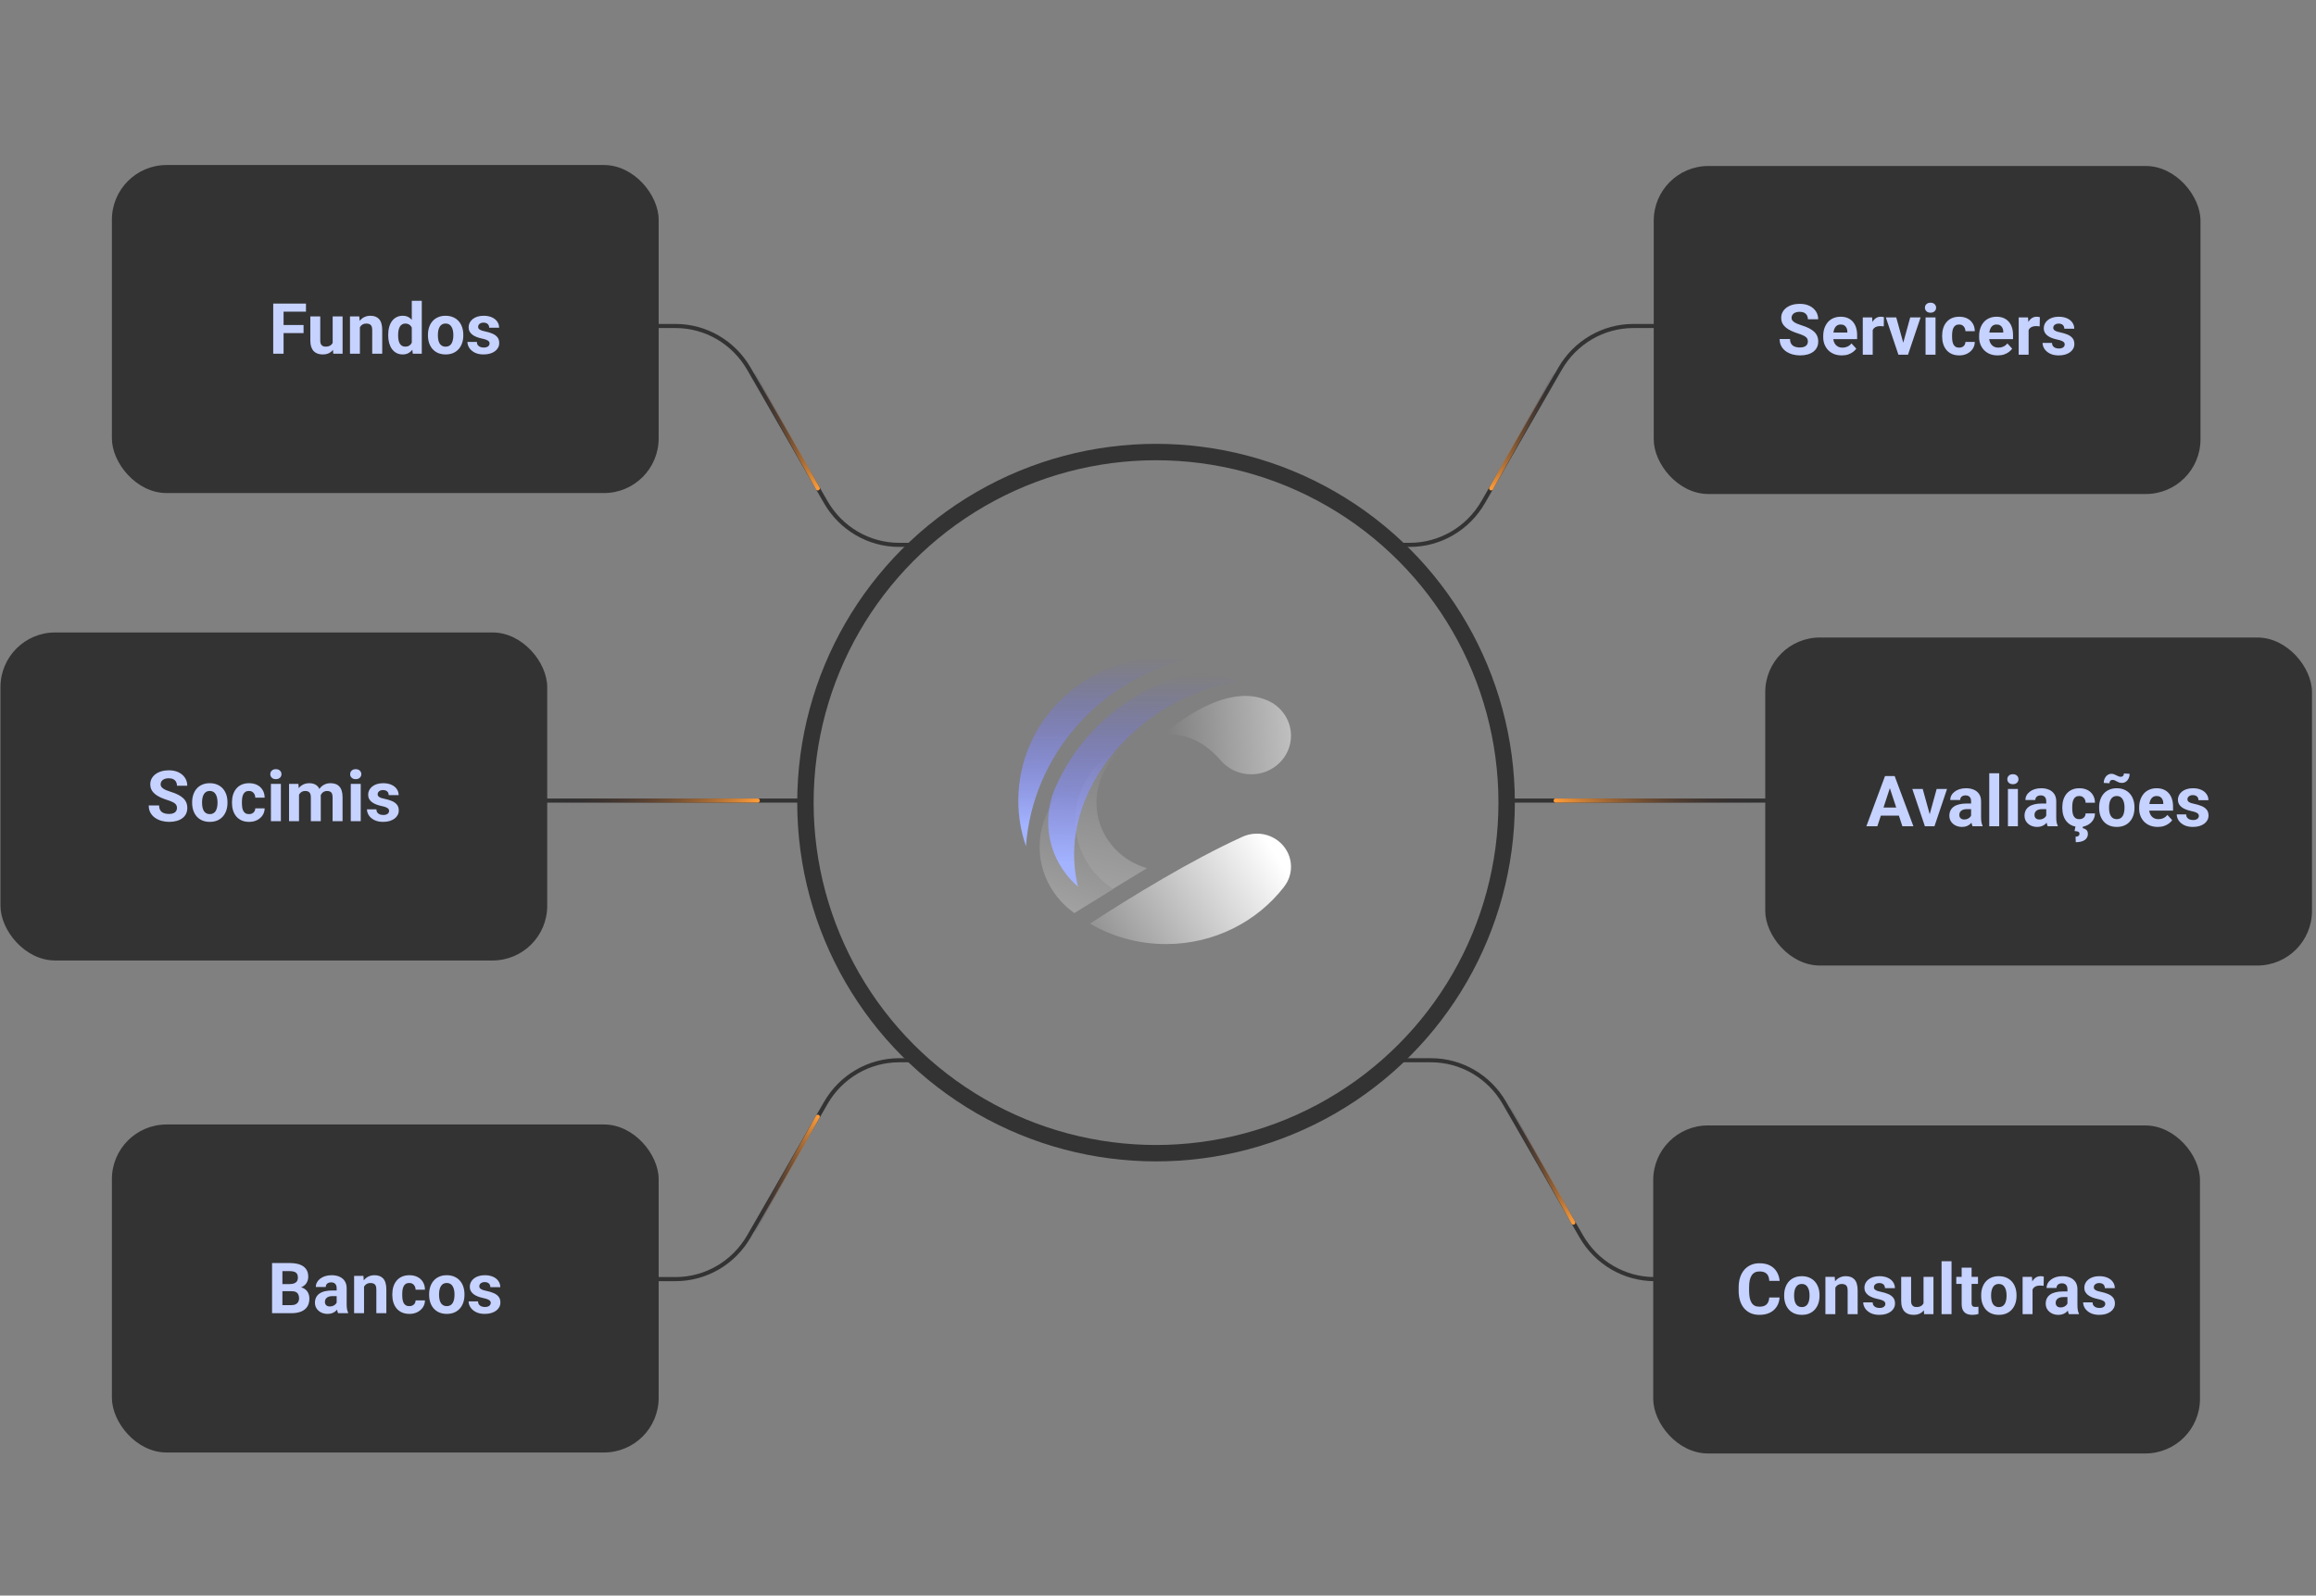 <?xml version="1.0" encoding="UTF-8"?>
<svg xmlns="http://www.w3.org/2000/svg" width="328" height="226" viewBox="0 0 328 226" fill="none">
  <rect x="0" y="0" width="328" height="226" fill="#808080" stroke="none"/>
  <circle cx="163.722" cy="113.683" r="49.655" stroke="#333333" stroke-width="2.323"></circle>
  <g clip-path="url(#clip0_14348_7235)">
    <path d="M181.841 125.618C182.466 124.828 182.837 123.839 182.837 122.766C182.837 120.176 180.675 118.076 178.009 118.076C177.216 118.076 176.468 118.262 175.808 118.591C168.743 121.81 160.226 127 154.367 130.823C157.512 132.661 161.197 133.719 165.136 133.719C171.967 133.719 178.034 130.538 181.851 125.617C181.851 125.617 181.848 125.618 181.841 125.618Z" fill="url(#paint0_linear_14348_7235)"></path>
    <path opacity="0.5" d="M172.765 107.573C173.796 108.853 175.401 109.675 177.204 109.675C180.314 109.675 182.836 107.226 182.836 104.204C182.836 101.804 181.245 99.764 179.03 99.027C174.913 97.525 169.778 99.848 164.732 104.01H164.855C166.555 104.008 169.6 104.003 172.765 107.573Z" fill="url(#paint1_linear_14348_7235)"></path>
    <path opacity="0.3" d="M157.654 125.936C154.407 123.856 152.263 120.282 152.263 116.221C152.263 113.559 153.184 111.106 154.733 109.146C150.337 110.866 147.234 115.047 147.234 119.933C147.234 123.794 149.171 127.214 152.152 129.329L157.654 125.936Z" fill="url(#paint2_linear_14348_7235)"></path>
    <path opacity="0.3" d="M157.613 125.909C154.389 123.826 152.266 120.265 152.266 116.222C152.266 111.068 155.719 106.698 160.5 105.174C157.393 106.811 155.283 110.007 155.283 113.682C155.283 118.081 158.306 121.793 162.443 122.967L157.613 125.909Z" fill="url(#paint3_linear_14348_7235)"></path>
    <path d="M168.403 93.313C167.339 93.15 166.247 93.066 165.136 93.066C153.583 93.066 144.217 102.164 144.217 113.387C144.217 115.65 144.598 117.827 145.3 119.86C146.249 106.921 155.784 96.289 168.403 93.313Z" fill="url(#paint4_linear_14348_7235)"></path>
    <path d="M175.343 96.559C161.644 98.551 149.329 112.059 152.675 125.599C150.077 123.344 148.441 120.065 148.441 116.415C148.441 114.68 148.81 113.028 149.476 111.531C152.449 104.68 158.153 99.221 165.265 96.443C166.773 95.828 168.428 95.488 170.165 95.488C172.01 95.488 173.762 95.871 175.343 96.559Z" fill="url(#paint5_linear_14348_7235)"></path>
  </g>
  <path d="M66.498 113.393L113.775 113.393" stroke="#333333" stroke-width="0.581"></path>
  <path d="M90 46.174H95.675C99.949 46.174 103.904 48.478 106.063 52.228L116.946 71.12C119.106 74.87 123.06 77.174 127.335 77.174H130.001" stroke="#333333" stroke-width="0.581"></path>
  <path d="M115.816 69.174L106.816 53.174" stroke="url(#paint6_linear_14348_7235)" stroke-width="0.581" stroke-linecap="round"></path>
  <path d="M90 181.174H95.675C99.949 181.174 103.904 178.87 106.063 175.12L116.946 156.228C119.106 152.478 123.06 150.174 127.335 150.174H130.001" stroke="#333333" stroke-width="0.581"></path>
  <path d="M115.816 158.174L106.816 174.174" stroke="url(#paint7_linear_14348_7235)" stroke-width="0.581" stroke-linecap="round"></path>
  <path d="M107.317 113.391L76.887 113.391" stroke="url(#paint8_linear_14348_7235)" stroke-width="0.581" stroke-linecap="round"></path>
  <rect x="15.848" y="23.375" width="77.434" height="46.461" rx="7.743" fill="#333333"></rect>
  <path d="M40.16 42.996V50.105H38.695V42.996H40.16ZM42.992 46.033V47.176H39.76V46.033H42.992ZM43.334 42.996V44.144H39.76V42.996H43.334ZM47.113 48.841V44.822H48.52V50.105H47.196L47.113 48.841ZM47.27 47.757L47.685 47.747C47.685 48.099 47.644 48.426 47.562 48.728C47.481 49.028 47.359 49.288 47.196 49.51C47.033 49.728 46.828 49.899 46.581 50.023C46.334 50.143 46.042 50.203 45.707 50.203C45.45 50.203 45.212 50.167 44.994 50.096C44.779 50.021 44.594 49.905 44.438 49.749C44.285 49.59 44.164 49.386 44.076 49.139C43.992 48.888 43.949 48.587 43.949 48.235V44.822H45.355V48.245C45.355 48.401 45.373 48.533 45.409 48.641C45.448 48.748 45.502 48.836 45.57 48.904C45.639 48.973 45.718 49.022 45.81 49.051C45.904 49.08 46.008 49.095 46.122 49.095C46.412 49.095 46.64 49.036 46.806 48.919C46.975 48.802 47.094 48.642 47.162 48.44C47.234 48.235 47.27 48.008 47.27 47.757ZM50.971 45.95V50.105H49.565V44.822H50.883L50.971 45.95ZM50.766 47.278H50.385C50.385 46.888 50.435 46.536 50.536 46.224C50.637 45.908 50.779 45.639 50.961 45.418C51.143 45.193 51.36 45.023 51.61 44.905C51.864 44.785 52.148 44.725 52.46 44.725C52.707 44.725 52.934 44.76 53.139 44.832C53.344 44.904 53.52 45.018 53.666 45.174C53.816 45.33 53.93 45.537 54.008 45.794C54.089 46.051 54.13 46.365 54.13 46.736V50.105H52.714V46.731C52.714 46.497 52.681 46.315 52.616 46.185C52.551 46.054 52.455 45.963 52.328 45.911C52.204 45.856 52.051 45.828 51.869 45.828C51.68 45.828 51.516 45.866 51.376 45.94C51.239 46.015 51.125 46.12 51.034 46.253C50.946 46.383 50.88 46.536 50.834 46.712C50.788 46.888 50.766 47.077 50.766 47.278ZM58.319 48.953V42.605H59.735V50.105H58.461L58.319 48.953ZM54.98 47.527V47.425C54.98 47.021 55.025 46.655 55.116 46.326C55.207 45.994 55.341 45.709 55.517 45.472C55.692 45.234 55.909 45.05 56.166 44.92C56.423 44.79 56.716 44.725 57.045 44.725C57.354 44.725 57.624 44.79 57.855 44.92C58.09 45.05 58.288 45.236 58.451 45.477C58.617 45.714 58.751 45.996 58.852 46.321C58.953 46.644 59.026 46.997 59.071 47.381V47.605C59.026 47.973 58.953 48.315 58.852 48.631C58.751 48.947 58.617 49.223 58.451 49.461C58.288 49.695 58.09 49.878 57.855 50.008C57.621 50.138 57.348 50.203 57.035 50.203C56.706 50.203 56.413 50.136 56.156 50.003C55.902 49.87 55.688 49.682 55.512 49.441C55.339 49.2 55.207 48.917 55.116 48.592C55.025 48.266 54.98 47.911 54.98 47.527ZM56.386 47.425V47.527C56.386 47.745 56.402 47.949 56.435 48.138C56.47 48.327 56.527 48.494 56.605 48.641C56.687 48.784 56.791 48.896 56.918 48.977C57.048 49.056 57.206 49.095 57.392 49.095C57.633 49.095 57.831 49.041 57.987 48.934C58.144 48.823 58.262 48.672 58.344 48.48C58.428 48.287 58.477 48.066 58.49 47.815V47.176C58.48 46.971 58.451 46.787 58.402 46.624C58.357 46.458 58.288 46.316 58.197 46.199C58.109 46.082 57.999 45.991 57.865 45.926C57.735 45.861 57.58 45.828 57.401 45.828C57.219 45.828 57.063 45.87 56.933 45.955C56.802 46.036 56.697 46.149 56.615 46.292C56.537 46.435 56.478 46.605 56.44 46.8C56.404 46.992 56.386 47.2 56.386 47.425ZM60.609 47.518V47.415C60.609 47.028 60.665 46.671 60.775 46.346C60.886 46.017 61.047 45.732 61.259 45.491C61.47 45.25 61.731 45.063 62.04 44.93C62.349 44.793 62.704 44.725 63.105 44.725C63.505 44.725 63.861 44.793 64.174 44.93C64.486 45.063 64.748 45.25 64.96 45.491C65.175 45.732 65.338 46.017 65.448 46.346C65.559 46.671 65.614 47.028 65.614 47.415V47.518C65.614 47.902 65.559 48.258 65.448 48.587C65.338 48.912 65.175 49.197 64.96 49.441C64.748 49.682 64.488 49.87 64.179 50.003C63.87 50.136 63.515 50.203 63.114 50.203C62.714 50.203 62.357 50.136 62.045 50.003C61.736 49.87 61.474 49.682 61.259 49.441C61.047 49.197 60.886 48.912 60.775 48.587C60.665 48.258 60.609 47.902 60.609 47.518ZM62.016 47.415V47.518C62.016 47.739 62.035 47.946 62.074 48.138C62.113 48.33 62.175 48.499 62.26 48.645C62.348 48.789 62.462 48.901 62.602 48.982C62.742 49.064 62.912 49.105 63.114 49.105C63.31 49.105 63.477 49.064 63.617 48.982C63.757 48.901 63.87 48.789 63.954 48.645C64.039 48.499 64.101 48.33 64.14 48.138C64.182 47.946 64.203 47.739 64.203 47.518V47.415C64.203 47.2 64.182 46.998 64.14 46.81C64.101 46.617 64.037 46.448 63.949 46.302C63.865 46.152 63.752 46.035 63.612 45.95C63.472 45.866 63.303 45.823 63.105 45.823C62.906 45.823 62.737 45.866 62.597 45.95C62.46 46.035 62.348 46.152 62.26 46.302C62.175 46.448 62.113 46.617 62.074 46.81C62.035 46.998 62.016 47.2 62.016 47.415ZM69.335 48.645C69.335 48.545 69.306 48.453 69.247 48.372C69.189 48.291 69.079 48.216 68.92 48.148C68.764 48.076 68.537 48.011 68.241 47.952C67.974 47.894 67.725 47.82 67.494 47.732C67.266 47.641 67.068 47.532 66.898 47.405C66.732 47.278 66.602 47.129 66.508 46.956C66.413 46.78 66.366 46.58 66.366 46.355C66.366 46.134 66.413 45.926 66.508 45.73C66.606 45.535 66.744 45.363 66.923 45.213C67.105 45.06 67.326 44.941 67.587 44.856C67.851 44.769 68.147 44.725 68.476 44.725C68.935 44.725 69.329 44.798 69.657 44.944C69.989 45.091 70.243 45.293 70.419 45.55C70.598 45.804 70.688 46.093 70.688 46.419H69.281C69.281 46.282 69.252 46.16 69.193 46.053C69.138 45.942 69.05 45.856 68.93 45.794C68.812 45.729 68.659 45.696 68.471 45.696C68.314 45.696 68.179 45.724 68.065 45.779C67.951 45.831 67.864 45.903 67.802 45.994C67.743 46.082 67.714 46.18 67.714 46.287C67.714 46.368 67.73 46.442 67.763 46.507C67.799 46.569 67.856 46.626 67.934 46.678C68.012 46.73 68.113 46.779 68.236 46.824C68.363 46.867 68.519 46.906 68.705 46.941C69.086 47.02 69.426 47.122 69.726 47.249C70.025 47.373 70.263 47.542 70.439 47.757C70.614 47.968 70.702 48.247 70.702 48.592C70.702 48.826 70.65 49.041 70.546 49.236C70.442 49.432 70.292 49.602 70.097 49.749C69.901 49.892 69.667 50.005 69.394 50.086C69.123 50.164 68.819 50.203 68.481 50.203C67.989 50.203 67.572 50.115 67.231 49.94C66.892 49.764 66.635 49.541 66.459 49.27C66.287 48.997 66.2 48.717 66.2 48.431H67.533C67.54 48.623 67.588 48.777 67.68 48.895C67.774 49.012 67.893 49.096 68.036 49.148C68.183 49.2 68.341 49.227 68.51 49.227C68.692 49.227 68.843 49.202 68.964 49.153C69.084 49.101 69.175 49.033 69.237 48.948C69.302 48.86 69.335 48.759 69.335 48.645Z" fill="#C6D2FF"></path>
  <rect x="0.066" y="89.582" width="77.434" height="46.461" rx="7.743" fill="#333333"></rect>
  <path d="M25.062 114.452C25.062 114.325 25.043 114.211 25.004 114.11C24.968 114.006 24.9 113.912 24.799 113.827C24.698 113.739 24.556 113.653 24.374 113.568C24.192 113.484 23.956 113.396 23.666 113.305C23.344 113.201 23.038 113.083 22.748 112.953C22.462 112.823 22.208 112.672 21.986 112.499C21.768 112.323 21.596 112.12 21.469 111.889C21.345 111.658 21.283 111.389 21.283 111.083C21.283 110.787 21.348 110.518 21.479 110.277C21.609 110.033 21.791 109.825 22.025 109.652C22.26 109.477 22.537 109.341 22.855 109.247C23.178 109.153 23.531 109.105 23.915 109.105C24.439 109.105 24.896 109.2 25.287 109.389C25.678 109.577 25.98 109.836 26.195 110.165C26.413 110.494 26.523 110.87 26.523 111.293H25.067C25.067 111.085 25.023 110.902 24.936 110.746C24.851 110.587 24.721 110.461 24.545 110.37C24.372 110.279 24.154 110.233 23.891 110.233C23.637 110.233 23.425 110.272 23.256 110.351C23.087 110.425 22.96 110.528 22.875 110.658C22.79 110.785 22.748 110.928 22.748 111.088C22.748 111.208 22.777 111.317 22.836 111.415C22.898 111.513 22.989 111.604 23.109 111.688C23.23 111.773 23.378 111.853 23.554 111.928C23.73 112.003 23.933 112.076 24.164 112.147C24.551 112.265 24.892 112.396 25.185 112.543C25.481 112.689 25.728 112.854 25.927 113.036C26.125 113.218 26.275 113.425 26.376 113.656C26.477 113.887 26.527 114.149 26.527 114.442C26.527 114.752 26.467 115.028 26.347 115.272C26.226 115.517 26.052 115.723 25.824 115.893C25.596 116.062 25.325 116.19 25.009 116.278C24.693 116.366 24.34 116.41 23.949 116.41C23.598 116.41 23.251 116.365 22.909 116.273C22.567 116.179 22.256 116.037 21.977 115.849C21.7 115.66 21.479 115.419 21.312 115.126C21.146 114.833 21.064 114.486 21.064 114.086H22.533C22.533 114.307 22.567 114.494 22.636 114.647C22.704 114.8 22.8 114.924 22.924 115.019C23.051 115.113 23.201 115.181 23.373 115.224C23.549 115.266 23.741 115.287 23.949 115.287C24.203 115.287 24.412 115.251 24.574 115.18C24.74 115.108 24.862 115.009 24.94 114.882C25.022 114.755 25.062 114.612 25.062 114.452ZM27.211 113.725V113.622C27.211 113.235 27.266 112.878 27.377 112.553C27.488 112.224 27.649 111.939 27.86 111.698C28.072 111.457 28.332 111.27 28.642 111.137C28.951 111 29.306 110.932 29.706 110.932C30.106 110.932 30.463 111 30.775 111.137C31.088 111.27 31.35 111.457 31.561 111.698C31.776 111.939 31.939 112.224 32.05 112.553C32.16 112.878 32.216 113.235 32.216 113.622V113.725C32.216 114.109 32.16 114.465 32.05 114.794C31.939 115.119 31.776 115.404 31.561 115.648C31.35 115.889 31.09 116.076 30.78 116.21C30.471 116.343 30.116 116.41 29.716 116.41C29.315 116.41 28.959 116.343 28.646 116.21C28.337 116.076 28.075 115.889 27.86 115.648C27.649 115.404 27.488 115.119 27.377 114.794C27.266 114.465 27.211 114.109 27.211 113.725ZM28.617 113.622V113.725C28.617 113.946 28.637 114.153 28.676 114.345C28.715 114.537 28.777 114.706 28.861 114.853C28.949 114.996 29.063 115.108 29.203 115.189C29.343 115.271 29.514 115.312 29.716 115.312C29.911 115.312 30.079 115.271 30.219 115.189C30.359 115.108 30.471 114.996 30.556 114.853C30.64 114.706 30.702 114.537 30.741 114.345C30.784 114.153 30.805 113.946 30.805 113.725V113.622C30.805 113.407 30.784 113.205 30.741 113.017C30.702 112.825 30.639 112.655 30.551 112.509C30.466 112.359 30.354 112.242 30.214 112.157C30.074 112.073 29.905 112.03 29.706 112.03C29.508 112.03 29.338 112.073 29.198 112.157C29.061 112.242 28.949 112.359 28.861 112.509C28.777 112.655 28.715 112.825 28.676 113.017C28.637 113.205 28.617 113.407 28.617 113.622ZM35.263 115.312C35.435 115.312 35.588 115.279 35.722 115.214C35.855 115.146 35.959 115.051 36.034 114.931C36.112 114.807 36.153 114.662 36.156 114.496H37.48C37.476 114.867 37.377 115.198 37.182 115.487C36.986 115.774 36.724 116 36.395 116.166C36.067 116.329 35.699 116.41 35.292 116.41C34.882 116.41 34.524 116.342 34.218 116.205C33.915 116.068 33.663 115.88 33.461 115.639C33.259 115.395 33.108 115.111 33.007 114.789C32.906 114.464 32.855 114.115 32.855 113.744V113.603C32.855 113.228 32.906 112.88 33.007 112.558C33.108 112.232 33.259 111.949 33.461 111.708C33.663 111.464 33.915 111.273 34.218 111.137C34.52 111 34.875 110.932 35.282 110.932C35.715 110.932 36.094 111.015 36.42 111.181C36.749 111.347 37.006 111.584 37.191 111.894C37.38 112.2 37.476 112.562 37.48 112.982H36.156C36.153 112.807 36.116 112.647 36.044 112.504C35.976 112.361 35.875 112.247 35.741 112.162C35.611 112.074 35.45 112.03 35.258 112.03C35.053 112.03 34.885 112.074 34.755 112.162C34.625 112.247 34.524 112.364 34.452 112.514C34.38 112.66 34.33 112.828 34.301 113.017C34.275 113.202 34.262 113.397 34.262 113.603V113.744C34.262 113.949 34.275 114.146 34.301 114.335C34.327 114.524 34.376 114.691 34.447 114.838C34.522 114.984 34.625 115.1 34.755 115.185C34.885 115.269 35.054 115.312 35.263 115.312ZM39.779 111.029V116.312H38.368V111.029H39.779ZM38.28 109.652C38.28 109.447 38.352 109.278 38.495 109.145C38.638 109.011 38.83 108.944 39.071 108.944C39.309 108.944 39.499 109.011 39.643 109.145C39.789 109.278 39.862 109.447 39.862 109.652C39.862 109.857 39.789 110.027 39.643 110.16C39.499 110.294 39.309 110.36 39.071 110.36C38.83 110.36 38.638 110.294 38.495 110.16C38.352 110.027 38.28 109.857 38.28 109.652ZM42.348 112.123V116.312H40.937V111.029H42.26L42.348 112.123ZM42.152 113.485H41.762C41.762 113.118 41.806 112.779 41.894 112.47C41.985 112.157 42.117 111.887 42.289 111.659C42.465 111.428 42.681 111.249 42.938 111.122C43.196 110.995 43.493 110.932 43.832 110.932C44.066 110.932 44.281 110.967 44.477 111.039C44.672 111.107 44.84 111.216 44.98 111.366C45.123 111.513 45.233 111.705 45.312 111.942C45.39 112.177 45.429 112.458 45.429 112.787V116.312H44.023V112.943C44.023 112.702 43.99 112.517 43.925 112.387C43.86 112.257 43.767 112.165 43.647 112.113C43.529 112.061 43.388 112.035 43.222 112.035C43.039 112.035 42.88 112.073 42.743 112.147C42.61 112.222 42.499 112.326 42.411 112.46C42.323 112.59 42.258 112.743 42.216 112.919C42.173 113.095 42.152 113.284 42.152 113.485ZM45.297 113.324L44.794 113.388C44.794 113.043 44.836 112.722 44.921 112.426C45.009 112.13 45.137 111.869 45.307 111.645C45.479 111.42 45.692 111.246 45.946 111.122C46.2 110.995 46.493 110.932 46.825 110.932C47.079 110.932 47.31 110.969 47.519 111.044C47.727 111.116 47.904 111.231 48.051 111.391C48.2 111.547 48.315 111.752 48.393 112.006C48.474 112.26 48.515 112.571 48.515 112.938V116.312H47.103V112.938C47.103 112.694 47.071 112.509 47.006 112.382C46.944 112.252 46.853 112.162 46.732 112.113C46.615 112.061 46.475 112.035 46.312 112.035C46.143 112.035 45.995 112.069 45.868 112.138C45.741 112.203 45.635 112.294 45.551 112.411C45.466 112.528 45.403 112.665 45.36 112.821C45.318 112.974 45.297 113.142 45.297 113.324ZM51.088 111.029V116.312H49.677V111.029H51.088ZM49.589 109.652C49.589 109.447 49.66 109.278 49.804 109.145C49.947 109.011 50.139 108.944 50.38 108.944C50.617 108.944 50.808 109.011 50.951 109.145C51.098 109.278 51.171 109.447 51.171 109.652C51.171 109.857 51.098 110.027 50.951 110.16C50.808 110.294 50.617 110.36 50.38 110.36C50.139 110.36 49.947 110.294 49.804 110.16C49.66 110.027 49.589 109.857 49.589 109.652ZM55.106 114.853C55.106 114.752 55.077 114.66 55.019 114.579C54.96 114.498 54.851 114.423 54.691 114.354C54.535 114.283 54.309 114.218 54.013 114.159C53.746 114.101 53.497 114.027 53.266 113.939C53.038 113.848 52.839 113.739 52.67 113.612C52.504 113.485 52.374 113.336 52.279 113.163C52.185 112.987 52.138 112.787 52.138 112.562C52.138 112.341 52.185 112.133 52.279 111.938C52.377 111.742 52.515 111.57 52.694 111.42C52.877 111.267 53.098 111.148 53.358 111.063C53.622 110.976 53.918 110.932 54.247 110.932C54.706 110.932 55.1 111.005 55.429 111.151C55.761 111.298 56.015 111.5 56.19 111.757C56.37 112.011 56.459 112.3 56.459 112.626H55.053C55.053 112.489 55.023 112.367 54.965 112.26C54.91 112.149 54.822 112.063 54.701 112.001C54.584 111.936 54.431 111.903 54.242 111.903C54.086 111.903 53.951 111.931 53.837 111.986C53.723 112.038 53.635 112.11 53.573 112.201C53.515 112.289 53.485 112.387 53.485 112.494C53.485 112.576 53.502 112.649 53.534 112.714C53.57 112.776 53.627 112.833 53.705 112.885C53.783 112.937 53.884 112.986 54.008 113.031C54.135 113.074 54.291 113.113 54.477 113.148C54.857 113.227 55.198 113.329 55.497 113.456C55.797 113.58 56.034 113.749 56.21 113.964C56.386 114.175 56.474 114.454 56.474 114.799C56.474 115.033 56.422 115.248 56.317 115.443C56.213 115.639 56.063 115.81 55.868 115.956C55.673 116.099 55.438 116.212 55.165 116.293C54.895 116.371 54.59 116.41 54.252 116.41C53.76 116.41 53.344 116.322 53.002 116.146C52.663 115.971 52.406 115.748 52.23 115.478C52.058 115.204 51.972 114.924 51.972 114.638H53.305C53.311 114.83 53.36 114.984 53.451 115.102C53.546 115.219 53.664 115.303 53.808 115.355C53.954 115.408 54.112 115.434 54.281 115.434C54.464 115.434 54.615 115.409 54.735 115.36C54.856 115.308 54.947 115.24 55.009 115.155C55.074 115.067 55.106 114.966 55.106 114.853Z" fill="#C6D2FF"></path>
  <rect x="15.848" y="159.271" width="77.434" height="46.461" rx="7.743" fill="#333333"></rect>
  <path d="M41.312 182.882H39.486L39.477 181.876H41.01C41.28 181.876 41.501 181.842 41.674 181.773C41.846 181.702 41.975 181.599 42.06 181.466C42.148 181.329 42.191 181.163 42.191 180.968C42.191 180.746 42.149 180.567 42.065 180.431C41.983 180.294 41.855 180.195 41.679 180.133C41.506 180.071 41.283 180.04 41.01 180.04H39.994V186.002H38.529V178.893H41.01C41.423 178.893 41.793 178.932 42.118 179.01C42.447 179.088 42.725 179.207 42.953 179.366C43.181 179.526 43.355 179.728 43.476 179.972C43.596 180.213 43.656 180.499 43.656 180.831C43.656 181.124 43.59 181.394 43.456 181.642C43.326 181.889 43.119 182.091 42.836 182.247C42.556 182.403 42.19 182.49 41.737 182.506L41.312 182.882ZM41.249 186.002H39.086L39.657 184.859H41.249C41.506 184.859 41.716 184.819 41.879 184.737C42.042 184.653 42.162 184.539 42.24 184.396C42.318 184.252 42.357 184.088 42.357 183.902C42.357 183.694 42.322 183.513 42.25 183.36C42.182 183.207 42.071 183.09 41.918 183.009C41.765 182.924 41.563 182.882 41.312 182.882H39.901L39.911 181.876H41.669L42.006 182.271C42.439 182.265 42.787 182.341 43.051 182.501C43.318 182.657 43.511 182.861 43.632 183.111C43.755 183.362 43.817 183.631 43.817 183.917C43.817 184.373 43.718 184.757 43.52 185.069C43.321 185.379 43.03 185.611 42.645 185.768C42.265 185.924 41.799 186.002 41.249 186.002ZM47.68 184.811V182.457C47.68 182.288 47.652 182.143 47.597 182.022C47.541 181.899 47.455 181.803 47.338 181.734C47.224 181.666 47.076 181.632 46.894 181.632C46.737 181.632 46.602 181.66 46.488 181.715C46.374 181.767 46.286 181.843 46.225 181.944C46.163 182.042 46.132 182.158 46.132 182.291H44.726C44.726 182.066 44.778 181.853 44.882 181.651C44.986 181.45 45.137 181.272 45.336 181.119C45.535 180.963 45.77 180.841 46.044 180.753C46.321 180.665 46.63 180.621 46.972 180.621C47.382 180.621 47.746 180.689 48.065 180.826C48.384 180.963 48.635 181.168 48.817 181.441C49.003 181.715 49.096 182.057 49.096 182.467V184.728C49.096 185.017 49.114 185.255 49.149 185.44C49.185 185.623 49.237 185.782 49.306 185.919V186.002H47.885C47.816 185.859 47.764 185.68 47.728 185.465C47.696 185.247 47.68 185.029 47.68 184.811ZM47.865 182.784L47.875 183.58H47.089C46.903 183.58 46.742 183.601 46.605 183.644C46.469 183.686 46.356 183.746 46.269 183.824C46.181 183.899 46.116 183.987 46.073 184.088C46.034 184.189 46.015 184.299 46.015 184.42C46.015 184.54 46.042 184.649 46.098 184.747C46.153 184.841 46.233 184.916 46.337 184.972C46.441 185.024 46.563 185.05 46.703 185.05C46.915 185.05 47.099 185.007 47.255 184.923C47.411 184.838 47.532 184.734 47.616 184.61C47.704 184.487 47.75 184.369 47.753 184.259L48.124 184.854C48.072 184.988 48 185.126 47.909 185.27C47.821 185.413 47.709 185.548 47.572 185.675C47.435 185.799 47.271 185.901 47.079 185.982C46.887 186.061 46.659 186.1 46.395 186.1C46.06 186.1 45.756 186.033 45.482 185.899C45.212 185.763 44.997 185.576 44.838 185.338C44.682 185.097 44.603 184.824 44.603 184.518C44.603 184.241 44.656 183.995 44.76 183.78C44.864 183.565 45.017 183.385 45.219 183.238C45.424 183.089 45.679 182.976 45.985 182.901C46.291 182.823 46.646 182.784 47.05 182.784H47.865ZM51.557 181.847V186.002H50.15V180.719H51.469L51.557 181.847ZM51.352 183.175H50.971C50.971 182.784 51.021 182.433 51.122 182.12C51.223 181.804 51.365 181.536 51.547 181.314C51.729 181.09 51.946 180.919 52.196 180.802C52.45 180.681 52.733 180.621 53.046 180.621C53.293 180.621 53.52 180.657 53.725 180.729C53.93 180.8 54.105 180.914 54.252 181.07C54.402 181.227 54.516 181.433 54.594 181.69C54.675 181.948 54.716 182.262 54.716 182.633V186.002H53.3V182.628C53.3 182.394 53.267 182.211 53.202 182.081C53.137 181.951 53.041 181.86 52.914 181.808C52.79 181.752 52.637 181.725 52.455 181.725C52.266 181.725 52.102 181.762 51.962 181.837C51.825 181.912 51.711 182.016 51.62 182.149C51.532 182.28 51.465 182.433 51.42 182.608C51.374 182.784 51.352 182.973 51.352 183.175ZM57.968 185.001C58.14 185.001 58.293 184.968 58.427 184.903C58.56 184.835 58.664 184.741 58.739 184.62C58.817 184.496 58.858 184.352 58.861 184.186H60.185C60.181 184.557 60.082 184.887 59.887 185.177C59.691 185.463 59.429 185.689 59.101 185.855C58.772 186.018 58.404 186.1 57.997 186.1C57.587 186.1 57.229 186.031 56.923 185.895C56.62 185.758 56.368 185.569 56.166 185.328C55.964 185.084 55.813 184.801 55.712 184.479C55.611 184.153 55.56 183.805 55.56 183.434V183.292C55.56 182.918 55.611 182.569 55.712 182.247C55.813 181.922 55.964 181.638 56.166 181.397C56.368 181.153 56.62 180.963 56.923 180.826C57.226 180.689 57.58 180.621 57.987 180.621C58.42 180.621 58.8 180.704 59.125 180.87C59.454 181.036 59.711 181.274 59.897 181.583C60.085 181.889 60.181 182.252 60.185 182.672H58.861C58.858 182.496 58.821 182.337 58.749 182.193C58.681 182.05 58.58 181.936 58.446 181.852C58.316 181.764 58.155 181.72 57.963 181.72C57.758 181.72 57.59 181.764 57.46 181.852C57.33 181.936 57.229 182.053 57.157 182.203C57.086 182.35 57.035 182.517 57.006 182.706C56.98 182.892 56.967 183.087 56.967 183.292V183.434C56.967 183.639 56.98 183.836 57.006 184.024C57.032 184.213 57.081 184.381 57.152 184.527C57.227 184.674 57.33 184.789 57.46 184.874C57.59 184.959 57.759 185.001 57.968 185.001ZM60.775 183.414V183.312C60.775 182.924 60.831 182.568 60.941 182.242C61.052 181.913 61.213 181.629 61.425 181.388C61.636 181.147 61.897 180.96 62.206 180.826C62.515 180.689 62.87 180.621 63.27 180.621C63.671 180.621 64.027 180.689 64.34 180.826C64.652 180.96 64.914 181.147 65.126 181.388C65.341 181.629 65.504 181.913 65.614 182.242C65.725 182.568 65.78 182.924 65.78 183.312V183.414C65.78 183.798 65.725 184.155 65.614 184.483C65.504 184.809 65.341 185.094 65.126 185.338C64.914 185.579 64.654 185.766 64.345 185.899C64.035 186.033 63.681 186.1 63.28 186.1C62.88 186.1 62.523 186.033 62.211 185.899C61.902 185.766 61.64 185.579 61.425 185.338C61.213 185.094 61.052 184.809 60.941 184.483C60.831 184.155 60.775 183.798 60.775 183.414ZM62.182 183.312V183.414C62.182 183.635 62.201 183.842 62.24 184.034C62.279 184.226 62.341 184.396 62.426 184.542C62.514 184.685 62.628 184.798 62.768 184.879C62.908 184.96 63.078 185.001 63.28 185.001C63.476 185.001 63.643 184.96 63.783 184.879C63.923 184.798 64.035 184.685 64.12 184.542C64.205 184.396 64.267 184.226 64.306 184.034C64.348 183.842 64.369 183.635 64.369 183.414V183.312C64.369 183.097 64.348 182.895 64.306 182.706C64.267 182.514 64.203 182.345 64.115 182.198C64.031 182.049 63.918 181.931 63.778 181.847C63.638 181.762 63.469 181.72 63.27 181.72C63.072 181.72 62.903 181.762 62.763 181.847C62.626 181.931 62.514 182.049 62.426 182.198C62.341 182.345 62.279 182.514 62.24 182.706C62.201 182.895 62.182 183.097 62.182 183.312ZM69.501 184.542C69.501 184.441 69.472 184.35 69.413 184.269C69.355 184.187 69.245 184.112 69.086 184.044C68.93 183.972 68.704 183.907 68.407 183.849C68.14 183.79 67.891 183.717 67.66 183.629C67.432 183.538 67.234 183.429 67.064 183.302C66.898 183.175 66.768 183.025 66.674 182.853C66.579 182.677 66.532 182.477 66.532 182.252C66.532 182.031 66.579 181.822 66.674 181.627C66.772 181.432 66.91 181.259 67.089 181.109C67.271 180.956 67.493 180.838 67.753 180.753C68.017 180.665 68.313 180.621 68.642 180.621C69.101 180.621 69.495 180.694 69.823 180.841C70.155 180.987 70.409 181.189 70.585 181.446C70.764 181.7 70.853 181.99 70.853 182.315H69.447C69.447 182.179 69.418 182.057 69.359 181.949C69.304 181.839 69.216 181.752 69.096 181.69C68.978 181.625 68.826 181.593 68.637 181.593C68.481 181.593 68.345 181.62 68.231 181.676C68.118 181.728 68.03 181.799 67.968 181.891C67.909 181.979 67.88 182.076 67.88 182.184C67.88 182.265 67.896 182.338 67.929 182.403C67.965 182.465 68.022 182.522 68.1 182.574C68.178 182.626 68.279 182.675 68.402 182.721C68.529 182.763 68.686 182.802 68.871 182.838C69.252 182.916 69.592 183.019 69.892 183.146C70.191 183.269 70.429 183.438 70.605 183.653C70.78 183.865 70.868 184.143 70.868 184.488C70.868 184.723 70.816 184.938 70.712 185.133C70.608 185.328 70.458 185.499 70.263 185.646C70.067 185.789 69.833 185.901 69.56 185.982C69.289 186.061 68.985 186.1 68.647 186.1C68.155 186.1 67.738 186.012 67.397 185.836C67.058 185.66 66.801 185.437 66.625 185.167C66.453 184.894 66.366 184.614 66.366 184.327H67.699C67.706 184.519 67.755 184.674 67.846 184.791C67.94 184.908 68.059 184.993 68.202 185.045C68.349 185.097 68.507 185.123 68.676 185.123C68.858 185.123 69.009 185.099 69.13 185.05C69.25 184.998 69.341 184.929 69.403 184.845C69.468 184.757 69.501 184.656 69.501 184.542Z" fill="#C6D2FF"></path>
  <path d="M237 46.174H231.325C227.051 46.174 223.096 48.478 220.937 52.228L210.054 71.12C207.894 74.87 203.94 77.174 199.665 77.174H196.999" stroke="#333333" stroke-width="0.581"></path>
  <path d="M211.184 69.174L220.184 53.174" stroke="url(#paint9_linear_14348_7235)" stroke-width="0.581" stroke-linecap="round"></path>
  <path d="M197 150.174H202.675C206.949 150.174 210.904 152.478 213.063 156.228L223.946 175.12C226.106 178.87 230.06 181.174 234.335 181.174H237.001" stroke="#333333" stroke-width="0.581"></path>
  <path d="M222.816 173.174L213.816 157.174" stroke="url(#paint10_linear_14348_7235)" stroke-width="0.581" stroke-linecap="round"></path>
  <path d="M317.33 113.393L213.083 113.393" stroke="#333333" stroke-width="0.581"></path>
  <path d="M220.314 113.391L250.744 113.391" stroke="url(#paint11_linear_14348_7235)" stroke-width="0.581" stroke-linecap="round"></path>
  <rect x="234.207" y="23.512" width="77.434" height="46.461" rx="7.743" fill="#333333"></rect>
  <path d="M256.039 48.382C256.039 48.255 256.02 48.141 255.98 48.04C255.945 47.936 255.876 47.842 255.775 47.757C255.674 47.669 255.533 47.583 255.351 47.498C255.168 47.413 254.932 47.325 254.643 47.234C254.32 47.13 254.014 47.013 253.725 46.883C253.438 46.753 253.184 46.601 252.963 46.429C252.745 46.253 252.572 46.05 252.445 45.818C252.322 45.587 252.26 45.319 252.26 45.013C252.26 44.717 252.325 44.448 252.455 44.207C252.585 43.963 252.768 43.755 253.002 43.582C253.236 43.406 253.513 43.271 253.832 43.177C254.154 43.082 254.507 43.035 254.892 43.035C255.416 43.035 255.873 43.13 256.264 43.318C256.654 43.507 256.957 43.766 257.172 44.095C257.39 44.423 257.499 44.8 257.499 45.223H256.044C256.044 45.014 256 44.832 255.912 44.676C255.827 44.516 255.697 44.391 255.521 44.3C255.349 44.209 255.131 44.163 254.867 44.163C254.613 44.163 254.402 44.202 254.232 44.28C254.063 44.355 253.936 44.458 253.852 44.588C253.767 44.715 253.725 44.858 253.725 45.018C253.725 45.138 253.754 45.247 253.812 45.345C253.874 45.442 253.965 45.533 254.086 45.618C254.206 45.703 254.354 45.783 254.53 45.857C254.706 45.932 254.91 46.005 255.141 46.077C255.528 46.194 255.868 46.326 256.161 46.473C256.457 46.619 256.705 46.783 256.903 46.966C257.102 47.148 257.252 47.355 257.353 47.586C257.453 47.817 257.504 48.079 257.504 48.372C257.504 48.681 257.444 48.958 257.323 49.202C257.203 49.446 257.029 49.653 256.801 49.822C256.573 49.992 256.301 50.12 255.985 50.208C255.67 50.296 255.316 50.34 254.926 50.34C254.574 50.34 254.228 50.294 253.886 50.203C253.544 50.109 253.233 49.967 252.953 49.778C252.676 49.59 252.455 49.349 252.289 49.056C252.123 48.763 252.04 48.416 252.04 48.016H253.51C253.51 48.237 253.544 48.424 253.612 48.577C253.681 48.73 253.777 48.854 253.9 48.948C254.027 49.043 254.177 49.111 254.35 49.153C254.525 49.196 254.717 49.217 254.926 49.217C255.18 49.217 255.388 49.181 255.551 49.109C255.717 49.038 255.839 48.938 255.917 48.812C255.998 48.685 256.039 48.541 256.039 48.382ZM260.844 50.34C260.434 50.34 260.066 50.275 259.74 50.145C259.415 50.011 259.138 49.827 258.91 49.593C258.686 49.358 258.513 49.087 258.393 48.777C258.272 48.465 258.212 48.133 258.212 47.781V47.586C258.212 47.185 258.269 46.819 258.383 46.487C258.497 46.155 258.66 45.867 258.871 45.623C259.086 45.379 259.346 45.192 259.652 45.062C259.958 44.928 260.303 44.861 260.688 44.861C261.062 44.861 261.394 44.923 261.684 45.047C261.973 45.171 262.216 45.346 262.411 45.574C262.61 45.802 262.759 46.075 262.86 46.395C262.961 46.71 263.012 47.062 263.012 47.449V48.035H258.812V47.098H261.63V46.99C261.63 46.795 261.594 46.621 261.522 46.468C261.454 46.312 261.35 46.188 261.21 46.097C261.07 46.005 260.891 45.96 260.673 45.96C260.487 45.96 260.328 46.001 260.194 46.082C260.061 46.163 259.952 46.277 259.867 46.424C259.786 46.57 259.724 46.743 259.682 46.941C259.643 47.137 259.623 47.352 259.623 47.586V47.781C259.623 47.993 259.652 48.188 259.711 48.367C259.773 48.546 259.859 48.701 259.97 48.831C260.084 48.961 260.22 49.062 260.38 49.134C260.543 49.205 260.727 49.241 260.932 49.241C261.186 49.241 261.422 49.192 261.64 49.095C261.861 48.994 262.051 48.842 262.211 48.641L262.895 49.383C262.784 49.542 262.632 49.695 262.44 49.842C262.252 49.988 262.024 50.109 261.757 50.203C261.49 50.294 261.186 50.34 260.844 50.34ZM265.219 46.111V50.242H263.812V44.959H265.136L265.219 46.111ZM266.811 44.925L266.786 46.228C266.718 46.219 266.635 46.211 266.537 46.204C266.443 46.194 266.356 46.19 266.278 46.19C266.08 46.19 265.907 46.215 265.761 46.268C265.618 46.316 265.497 46.39 265.399 46.487C265.305 46.585 265.233 46.704 265.185 46.844C265.139 46.984 265.113 47.143 265.106 47.322L264.823 47.234C264.823 46.893 264.857 46.578 264.926 46.292C264.994 46.002 265.093 45.75 265.224 45.535C265.357 45.32 265.52 45.154 265.712 45.037C265.904 44.92 266.124 44.861 266.371 44.861C266.449 44.861 266.529 44.868 266.61 44.881C266.692 44.891 266.758 44.905 266.811 44.925ZM269.359 49.217L270.531 44.959H272.001L270.219 50.242H269.33L269.359 49.217ZM268.554 44.959L269.73 49.222L269.755 50.242H268.861L267.079 44.959H268.554ZM274.115 44.959V50.242H272.704V44.959H274.115ZM272.616 43.582C272.616 43.377 272.688 43.208 272.831 43.074C272.974 42.941 273.166 42.874 273.407 42.874C273.645 42.874 273.835 42.941 273.979 43.074C274.125 43.208 274.198 43.377 274.198 43.582C274.198 43.787 274.125 43.956 273.979 44.09C273.835 44.223 273.645 44.29 273.407 44.29C273.166 44.29 272.974 44.223 272.831 44.09C272.688 43.956 272.616 43.787 272.616 43.582ZM277.46 49.241C277.632 49.241 277.785 49.209 277.919 49.144C278.052 49.075 278.157 48.981 278.231 48.86C278.31 48.737 278.35 48.592 278.354 48.426H279.677C279.674 48.797 279.574 49.127 279.379 49.417C279.184 49.703 278.922 49.93 278.593 50.096C278.264 50.258 277.896 50.34 277.489 50.34C277.079 50.34 276.721 50.272 276.415 50.135C276.112 49.998 275.86 49.809 275.658 49.568C275.456 49.324 275.305 49.041 275.204 48.719C275.103 48.393 275.053 48.045 275.053 47.674V47.532C275.053 47.158 275.103 46.81 275.204 46.487C275.305 46.162 275.456 45.879 275.658 45.638C275.86 45.394 276.112 45.203 276.415 45.066C276.718 44.93 277.073 44.861 277.479 44.861C277.912 44.861 278.292 44.944 278.617 45.11C278.946 45.276 279.203 45.514 279.389 45.823C279.577 46.129 279.674 46.492 279.677 46.912H278.354C278.35 46.736 278.313 46.577 278.241 46.434C278.173 46.29 278.072 46.176 277.938 46.092C277.808 46.004 277.647 45.96 277.455 45.96C277.25 45.96 277.082 46.004 276.952 46.092C276.822 46.176 276.721 46.294 276.649 46.443C276.578 46.59 276.527 46.758 276.498 46.946C276.472 47.132 276.459 47.327 276.459 47.532V47.674C276.459 47.879 276.472 48.076 276.498 48.265C276.524 48.453 276.573 48.621 276.645 48.768C276.719 48.914 276.822 49.03 276.952 49.114C277.082 49.199 277.252 49.241 277.46 49.241ZM282.924 50.34C282.514 50.34 282.146 50.275 281.82 50.145C281.495 50.011 281.218 49.827 280.99 49.593C280.766 49.358 280.593 49.087 280.473 48.777C280.352 48.465 280.292 48.133 280.292 47.781V47.586C280.292 47.185 280.349 46.819 280.463 46.487C280.577 46.155 280.74 45.867 280.951 45.623C281.166 45.379 281.426 45.192 281.732 45.062C282.038 44.928 282.383 44.861 282.768 44.861C283.142 44.861 283.474 44.923 283.764 45.047C284.053 45.171 284.296 45.346 284.491 45.574C284.69 45.802 284.84 46.075 284.94 46.395C285.041 46.71 285.092 47.062 285.092 47.449V48.035H280.893V47.098H283.71V46.99C283.71 46.795 283.674 46.621 283.603 46.468C283.534 46.312 283.43 46.188 283.29 46.097C283.15 46.005 282.971 45.96 282.753 45.96C282.567 45.96 282.408 46.001 282.274 46.082C282.141 46.163 282.032 46.277 281.947 46.424C281.866 46.57 281.804 46.743 281.762 46.941C281.723 47.137 281.703 47.352 281.703 47.586V47.781C281.703 47.993 281.732 48.188 281.791 48.367C281.853 48.546 281.939 48.701 282.05 48.831C282.164 48.961 282.3 49.062 282.46 49.134C282.623 49.205 282.807 49.241 283.012 49.241C283.266 49.241 283.502 49.192 283.72 49.095C283.941 48.994 284.132 48.842 284.291 48.641L284.975 49.383C284.864 49.542 284.713 49.695 284.521 49.842C284.332 49.988 284.104 50.109 283.837 50.203C283.57 50.294 283.266 50.34 282.924 50.34ZM287.299 46.111V50.242H285.893V44.959H287.216L287.299 46.111ZM288.891 44.925L288.866 46.228C288.798 46.219 288.715 46.211 288.617 46.204C288.523 46.194 288.437 46.19 288.358 46.19C288.16 46.19 287.987 46.215 287.841 46.268C287.698 46.316 287.577 46.39 287.479 46.487C287.385 46.585 287.313 46.704 287.265 46.844C287.219 46.984 287.193 47.143 287.187 47.322L286.903 47.234C286.903 46.893 286.938 46.578 287.006 46.292C287.074 46.002 287.174 45.75 287.304 45.535C287.437 45.32 287.6 45.154 287.792 45.037C287.984 44.92 288.204 44.861 288.451 44.861C288.529 44.861 288.609 44.868 288.69 44.881C288.772 44.891 288.839 44.905 288.891 44.925ZM292.411 48.782C292.411 48.681 292.382 48.59 292.323 48.509C292.265 48.427 292.156 48.352 291.996 48.284C291.84 48.213 291.614 48.148 291.317 48.089C291.05 48.03 290.801 47.957 290.57 47.869C290.342 47.778 290.144 47.669 289.975 47.542C289.809 47.415 289.678 47.265 289.584 47.093C289.49 46.917 289.442 46.717 289.442 46.492C289.442 46.271 289.49 46.062 289.584 45.867C289.682 45.672 289.82 45.499 289.999 45.35C290.181 45.197 290.403 45.078 290.663 44.993C290.927 44.905 291.223 44.861 291.552 44.861C292.011 44.861 292.405 44.935 292.733 45.081C293.065 45.227 293.319 45.429 293.495 45.687C293.674 45.94 293.764 46.23 293.764 46.556H292.357C292.357 46.419 292.328 46.297 292.27 46.19C292.214 46.079 292.126 45.992 292.006 45.931C291.889 45.866 291.736 45.833 291.547 45.833C291.391 45.833 291.256 45.861 291.142 45.916C291.028 45.968 290.94 46.04 290.878 46.131C290.819 46.219 290.79 46.316 290.79 46.424C290.79 46.505 290.806 46.578 290.839 46.644C290.875 46.705 290.932 46.762 291.01 46.815C291.088 46.867 291.189 46.915 291.312 46.961C291.439 47.003 291.596 47.042 291.781 47.078C292.162 47.156 292.502 47.259 292.802 47.386C293.101 47.509 293.339 47.679 293.515 47.894C293.69 48.105 293.778 48.383 293.778 48.728C293.778 48.963 293.726 49.178 293.622 49.373C293.518 49.568 293.368 49.739 293.173 49.886C292.978 50.029 292.743 50.141 292.47 50.223C292.2 50.301 291.895 50.34 291.557 50.34C291.065 50.34 290.648 50.252 290.307 50.076C289.968 49.9 289.711 49.677 289.535 49.407C289.363 49.134 289.276 48.854 289.276 48.567H290.609C290.616 48.759 290.665 48.914 290.756 49.031C290.85 49.148 290.969 49.233 291.112 49.285C291.259 49.337 291.417 49.363 291.586 49.363C291.768 49.363 291.92 49.339 292.04 49.29C292.16 49.238 292.252 49.17 292.313 49.085C292.379 48.997 292.411 48.896 292.411 48.782Z" fill="#C6D2FF"></path>
  <rect x="250" y="90.297" width="77.434" height="46.461" rx="7.743" fill="#333333"></rect>
  <path d="M267.813 111.134L265.88 117.027H264.322L266.964 109.918H267.955L267.813 111.134ZM269.42 117.027L267.481 111.134L267.325 109.918H268.326L270.982 117.027H269.42ZM269.332 114.381V115.528H265.577V114.381H269.332ZM273.106 116.002L274.278 111.744H275.748L273.966 117.027H273.077L273.106 116.002ZM272.301 111.744L273.478 116.007L273.502 117.027H272.608L270.826 111.744H272.301ZM279.151 115.836V113.482C279.151 113.313 279.124 113.168 279.068 113.048C279.013 112.924 278.927 112.828 278.81 112.76C278.696 112.691 278.548 112.657 278.365 112.657C278.209 112.657 278.074 112.685 277.96 112.74C277.846 112.792 277.758 112.869 277.696 112.97C277.634 113.067 277.604 113.183 277.604 113.316H276.197C276.197 113.092 276.249 112.879 276.354 112.677C276.458 112.475 276.609 112.298 276.808 112.145C277.006 111.988 277.242 111.866 277.516 111.778C277.792 111.69 278.102 111.646 278.443 111.646C278.854 111.646 279.218 111.715 279.537 111.852C279.856 111.988 280.107 112.193 280.289 112.467C280.475 112.74 280.567 113.082 280.567 113.492V115.753C280.567 116.043 280.585 116.28 280.621 116.466C280.657 116.648 280.709 116.808 280.777 116.944V117.027H279.356C279.288 116.884 279.236 116.705 279.2 116.49C279.168 116.272 279.151 116.054 279.151 115.836ZM279.337 113.81L279.347 114.605H278.561C278.375 114.605 278.214 114.627 278.077 114.669C277.94 114.711 277.828 114.771 277.74 114.85C277.652 114.924 277.587 115.012 277.545 115.113C277.506 115.214 277.486 115.325 277.486 115.445C277.486 115.566 277.514 115.675 277.569 115.772C277.625 115.867 277.704 115.942 277.809 115.997C277.913 116.049 278.035 116.075 278.175 116.075C278.386 116.075 278.57 116.033 278.727 115.948C278.883 115.864 279.003 115.759 279.088 115.636C279.176 115.512 279.221 115.395 279.225 115.284L279.596 115.88C279.544 116.013 279.472 116.152 279.381 116.295C279.293 116.438 279.181 116.573 279.044 116.7C278.907 116.824 278.743 116.926 278.551 117.008C278.359 117.086 278.131 117.125 277.867 117.125C277.532 117.125 277.228 117.058 276.954 116.925C276.684 116.788 276.469 116.601 276.31 116.363C276.153 116.122 276.075 115.849 276.075 115.543C276.075 115.266 276.127 115.021 276.231 114.806C276.336 114.591 276.489 114.41 276.69 114.264C276.896 114.114 277.151 114.002 277.457 113.927C277.763 113.849 278.118 113.81 278.521 113.81H279.337ZM283.136 109.527V117.027H281.725V109.527H283.136ZM285.782 111.744V117.027H284.371V111.744H285.782ZM284.283 110.367C284.283 110.162 284.355 109.993 284.498 109.859C284.641 109.726 284.833 109.659 285.074 109.659C285.312 109.659 285.502 109.726 285.646 109.859C285.792 109.993 285.865 110.162 285.865 110.367C285.865 110.572 285.792 110.742 285.646 110.875C285.502 111.008 285.312 111.075 285.074 111.075C284.833 111.075 284.641 111.008 284.498 110.875C284.355 110.742 284.283 110.572 284.283 110.367ZM289.796 115.836V113.482C289.796 113.313 289.768 113.168 289.713 113.048C289.658 112.924 289.571 112.828 289.454 112.76C289.34 112.691 289.192 112.657 289.01 112.657C288.854 112.657 288.718 112.685 288.604 112.74C288.491 112.792 288.403 112.869 288.341 112.97C288.279 113.067 288.248 113.183 288.248 113.316H286.842C286.842 113.092 286.894 112.879 286.998 112.677C287.102 112.475 287.254 112.298 287.452 112.145C287.651 111.988 287.887 111.866 288.16 111.778C288.437 111.69 288.746 111.646 289.088 111.646C289.498 111.646 289.863 111.715 290.182 111.852C290.501 111.988 290.751 112.193 290.934 112.467C291.119 112.74 291.212 113.082 291.212 113.492V115.753C291.212 116.043 291.23 116.28 291.266 116.466C291.301 116.648 291.354 116.808 291.422 116.944V117.027H290.001C289.933 116.884 289.881 116.705 289.845 116.49C289.812 116.272 289.796 116.054 289.796 115.836ZM289.981 113.81L289.991 114.605H289.205C289.02 114.605 288.858 114.627 288.722 114.669C288.585 114.711 288.473 114.771 288.385 114.85C288.297 114.924 288.232 115.012 288.189 115.113C288.15 115.214 288.131 115.325 288.131 115.445C288.131 115.566 288.159 115.675 288.214 115.772C288.269 115.867 288.349 115.942 288.453 115.997C288.557 116.049 288.679 116.075 288.819 116.075C289.031 116.075 289.215 116.033 289.371 115.948C289.527 115.864 289.648 115.759 289.732 115.636C289.82 115.512 289.866 115.395 289.869 115.284L290.24 115.88C290.188 116.013 290.117 116.152 290.025 116.295C289.938 116.438 289.825 116.573 289.688 116.7C289.552 116.824 289.387 116.926 289.195 117.008C289.003 117.086 288.775 117.125 288.512 117.125C288.176 117.125 287.872 117.058 287.599 116.925C287.328 116.788 287.114 116.601 286.954 116.363C286.798 116.122 286.72 115.849 286.72 115.543C286.72 115.266 286.772 115.021 286.876 114.806C286.98 114.591 287.133 114.41 287.335 114.264C287.54 114.114 287.796 114.002 288.102 113.927C288.408 113.849 288.762 113.81 289.166 113.81H289.981ZM294.479 116.026C294.651 116.026 294.804 115.994 294.938 115.929C295.071 115.86 295.175 115.766 295.25 115.646C295.328 115.522 295.369 115.377 295.372 115.211H296.695C296.692 115.582 296.593 115.912 296.397 116.202C296.202 116.489 295.94 116.715 295.611 116.881C295.283 117.044 294.915 117.125 294.508 117.125C294.098 117.125 293.74 117.057 293.434 116.92C293.131 116.783 292.879 116.594 292.677 116.354C292.475 116.109 292.324 115.826 292.223 115.504C292.122 115.178 292.071 114.83 292.071 114.459V114.317C292.071 113.943 292.122 113.595 292.223 113.272C292.324 112.947 292.475 112.664 292.677 112.423C292.879 112.179 293.131 111.988 293.434 111.852C293.736 111.715 294.091 111.646 294.498 111.646C294.931 111.646 295.31 111.729 295.636 111.896C295.965 112.062 296.222 112.299 296.407 112.608C296.596 112.914 296.692 113.277 296.695 113.697H295.372C295.369 113.521 295.331 113.362 295.26 113.219C295.191 113.076 295.09 112.962 294.957 112.877C294.827 112.789 294.666 112.745 294.474 112.745C294.269 112.745 294.101 112.789 293.971 112.877C293.84 112.962 293.74 113.079 293.668 113.229C293.596 113.375 293.546 113.543 293.517 113.731C293.491 113.917 293.478 114.112 293.478 114.317V114.459C293.478 114.664 293.491 114.861 293.517 115.05C293.543 115.239 293.591 115.406 293.663 115.553C293.738 115.699 293.84 115.815 293.971 115.899C294.101 115.984 294.27 116.026 294.479 116.026ZM293.951 117.008H295.011L294.957 117.296C295.143 117.328 295.312 117.407 295.465 117.53C295.618 117.654 295.694 117.857 295.694 118.141C295.694 118.313 295.657 118.469 295.582 118.609C295.51 118.749 295.403 118.87 295.26 118.971C295.117 119.075 294.938 119.153 294.723 119.205C294.508 119.26 294.26 119.288 293.98 119.288L293.946 118.507C294.05 118.507 294.145 118.492 294.229 118.463C294.314 118.434 294.381 118.388 294.43 118.326C294.479 118.268 294.503 118.189 294.503 118.092C294.503 118.001 294.479 117.929 294.43 117.877C294.381 117.825 294.304 117.786 294.2 117.76C294.099 117.734 293.966 117.716 293.8 117.706L293.951 117.008ZM297.286 114.439V114.337C297.286 113.95 297.341 113.593 297.452 113.268C297.563 112.939 297.724 112.654 297.936 112.413C298.147 112.172 298.408 111.985 298.717 111.852C299.026 111.715 299.381 111.646 299.781 111.646C300.182 111.646 300.538 111.715 300.851 111.852C301.163 111.985 301.425 112.172 301.637 112.413C301.852 112.654 302.014 112.939 302.125 113.268C302.236 113.593 302.291 113.95 302.291 114.337V114.439C302.291 114.824 302.236 115.18 302.125 115.509C302.014 115.834 301.852 116.119 301.637 116.363C301.425 116.604 301.165 116.791 300.855 116.925C300.546 117.058 300.191 117.125 299.791 117.125C299.391 117.125 299.034 117.058 298.722 116.925C298.412 116.791 298.15 116.604 297.936 116.363C297.724 116.119 297.563 115.834 297.452 115.509C297.341 115.18 297.286 114.824 297.286 114.439ZM298.692 114.337V114.439C298.692 114.661 298.712 114.868 298.751 115.06C298.79 115.252 298.852 115.421 298.937 115.567C299.024 115.711 299.138 115.823 299.278 115.904C299.418 115.986 299.589 116.026 299.791 116.026C299.986 116.026 300.154 115.986 300.294 115.904C300.434 115.823 300.546 115.711 300.631 115.567C300.715 115.421 300.777 115.252 300.816 115.06C300.859 114.868 300.88 114.661 300.88 114.439V114.337C300.88 114.122 300.859 113.92 300.816 113.731C300.777 113.539 300.714 113.37 300.626 113.224C300.541 113.074 300.429 112.957 300.289 112.872C300.149 112.787 299.98 112.745 299.781 112.745C299.583 112.745 299.413 112.787 299.273 112.872C299.137 112.957 299.024 113.074 298.937 113.224C298.852 113.37 298.79 113.539 298.751 113.731C298.712 113.92 298.692 114.122 298.692 114.337ZM300.797 109.552L301.607 109.605C301.607 109.843 301.56 110.06 301.466 110.255C301.371 110.447 301.241 110.602 301.075 110.719C300.909 110.833 300.719 110.89 300.504 110.89C300.348 110.89 300.213 110.868 300.099 110.826C299.988 110.784 299.885 110.735 299.791 110.68C299.697 110.621 299.599 110.571 299.498 110.528C299.4 110.486 299.288 110.465 299.161 110.465C299.047 110.465 298.95 110.506 298.868 110.587C298.79 110.668 298.751 110.785 298.751 110.938L297.936 110.895C297.936 110.66 297.983 110.445 298.077 110.25C298.172 110.055 298.302 109.898 298.468 109.781C298.634 109.661 298.823 109.601 299.034 109.601C299.168 109.601 299.29 109.623 299.4 109.669C299.511 109.711 299.617 109.76 299.718 109.815C299.822 109.871 299.928 109.92 300.035 109.962C300.143 110.004 300.257 110.025 300.377 110.025C300.491 110.025 300.589 109.985 300.67 109.903C300.755 109.819 300.797 109.701 300.797 109.552ZM305.587 117.125C305.177 117.125 304.809 117.06 304.483 116.93C304.158 116.796 303.881 116.612 303.653 116.378C303.429 116.144 303.256 115.872 303.136 115.562C303.015 115.25 302.955 114.918 302.955 114.566V114.371C302.955 113.971 303.012 113.604 303.126 113.272C303.24 112.94 303.403 112.652 303.614 112.408C303.829 112.164 304.09 111.977 304.396 111.847C304.701 111.713 305.047 111.646 305.431 111.646C305.805 111.646 306.137 111.708 306.427 111.832C306.716 111.956 306.959 112.132 307.154 112.359C307.353 112.587 307.503 112.861 307.604 113.18C307.704 113.495 307.755 113.847 307.755 114.234V114.82H303.556V113.883H306.373V113.775C306.373 113.58 306.337 113.406 306.266 113.253C306.197 113.097 306.093 112.973 305.953 112.882C305.813 112.791 305.634 112.745 305.416 112.745C305.23 112.745 305.071 112.786 304.938 112.867C304.804 112.949 304.695 113.062 304.61 113.209C304.529 113.355 304.467 113.528 304.425 113.727C304.386 113.922 304.366 114.137 304.366 114.371V114.566C304.366 114.778 304.396 114.973 304.454 115.152C304.516 115.331 304.602 115.486 304.713 115.616C304.827 115.746 304.964 115.847 305.123 115.919C305.286 115.991 305.47 116.026 305.675 116.026C305.929 116.026 306.165 115.978 306.383 115.88C306.604 115.779 306.795 115.628 306.954 115.426L307.638 116.168C307.527 116.327 307.376 116.48 307.184 116.627C306.995 116.773 306.767 116.894 306.5 116.988C306.233 117.079 305.929 117.125 305.587 117.125ZM311.412 115.567C311.412 115.466 311.383 115.375 311.324 115.294C311.266 115.213 311.157 115.138 310.997 115.069C310.841 114.998 310.615 114.933 310.318 114.874C310.051 114.815 309.802 114.742 309.571 114.654C309.343 114.563 309.145 114.454 308.976 114.327C308.81 114.2 308.679 114.05 308.585 113.878C308.491 113.702 308.443 113.502 308.443 113.277C308.443 113.056 308.491 112.848 308.585 112.652C308.683 112.457 308.821 112.285 309 112.135C309.182 111.982 309.404 111.863 309.664 111.778C309.928 111.69 310.224 111.646 310.553 111.646C311.012 111.646 311.406 111.72 311.734 111.866C312.066 112.013 312.32 112.215 312.496 112.472C312.675 112.726 312.765 113.015 312.765 113.341H311.358C311.358 113.204 311.329 113.082 311.271 112.975C311.215 112.864 311.127 112.778 311.007 112.716C310.89 112.651 310.737 112.618 310.548 112.618C310.392 112.618 310.257 112.646 310.143 112.701C310.029 112.753 309.941 112.825 309.879 112.916C309.82 113.004 309.791 113.102 309.791 113.209C309.791 113.29 309.807 113.364 309.84 113.429C309.876 113.491 309.933 113.548 310.011 113.6C310.089 113.652 310.19 113.701 310.313 113.746C310.44 113.788 310.597 113.827 310.782 113.863C311.163 113.941 311.503 114.044 311.803 114.171C312.102 114.295 312.34 114.464 312.516 114.679C312.691 114.89 312.779 115.169 312.779 115.514C312.779 115.748 312.727 115.963 312.623 116.158C312.519 116.354 312.369 116.524 312.174 116.671C311.979 116.814 311.744 116.926 311.471 117.008C311.201 117.086 310.896 117.125 310.558 117.125C310.066 117.125 309.649 117.037 309.308 116.861C308.969 116.686 308.712 116.463 308.536 116.192C308.364 115.919 308.277 115.639 308.277 115.353H309.61C309.617 115.545 309.666 115.699 309.757 115.816C309.851 115.934 309.97 116.018 310.113 116.07C310.26 116.122 310.418 116.148 310.587 116.148C310.769 116.148 310.921 116.124 311.041 116.075C311.161 116.023 311.253 115.955 311.314 115.87C311.38 115.782 311.412 115.681 311.412 115.567Z" fill="#C6D2FF"></path>
  <rect x="234.135" y="159.408" width="77.434" height="46.461" rx="7.743" fill="#333333"></rect>
  <path d="M250.571 183.78H252.031C252.002 184.259 251.87 184.684 251.636 185.055C251.405 185.426 251.081 185.715 250.664 185.924C250.251 186.132 249.753 186.236 249.17 186.236C248.714 186.236 248.306 186.158 247.944 186.002C247.583 185.842 247.274 185.615 247.017 185.318C246.763 185.022 246.569 184.664 246.436 184.244C246.302 183.824 246.235 183.354 246.235 182.833V182.34C246.235 181.819 246.304 181.349 246.44 180.929C246.58 180.506 246.779 180.146 247.036 179.85C247.297 179.553 247.607 179.326 247.969 179.166C248.33 179.007 248.734 178.927 249.18 178.927C249.772 178.927 250.272 179.034 250.679 179.249C251.089 179.464 251.406 179.76 251.631 180.138C251.859 180.515 251.995 180.945 252.041 181.427H250.576C250.56 181.14 250.503 180.898 250.405 180.699C250.308 180.497 250.16 180.346 249.961 180.245C249.766 180.141 249.505 180.089 249.18 180.089C248.936 180.089 248.722 180.134 248.54 180.226C248.358 180.317 248.205 180.455 248.081 180.641C247.957 180.826 247.865 181.061 247.803 181.344C247.744 181.624 247.715 181.952 247.715 182.33V182.833C247.715 183.201 247.743 183.525 247.798 183.805C247.853 184.081 247.938 184.316 248.052 184.508C248.169 184.697 248.319 184.84 248.501 184.938C248.687 185.032 248.91 185.079 249.17 185.079C249.476 185.079 249.728 185.03 249.927 184.933C250.125 184.835 250.277 184.69 250.381 184.498C250.488 184.306 250.552 184.067 250.571 183.78ZM252.681 183.551V183.448C252.681 183.061 252.736 182.704 252.847 182.379C252.957 182.05 253.118 181.765 253.33 181.524C253.542 181.284 253.802 181.096 254.111 180.963C254.421 180.826 254.775 180.758 255.176 180.758C255.576 180.758 255.933 180.826 256.245 180.963C256.558 181.096 256.82 181.284 257.031 181.524C257.246 181.765 257.409 182.05 257.52 182.379C257.63 182.704 257.686 183.061 257.686 183.448V183.551C257.686 183.935 257.63 184.291 257.52 184.62C257.409 184.946 257.246 185.23 257.031 185.475C256.82 185.715 256.559 185.903 256.25 186.036C255.941 186.17 255.586 186.236 255.186 186.236C254.785 186.236 254.429 186.17 254.116 186.036C253.807 185.903 253.545 185.715 253.33 185.475C253.118 185.23 252.957 184.946 252.847 184.62C252.736 184.291 252.681 183.935 252.681 183.551ZM254.087 183.448V183.551C254.087 183.772 254.106 183.979 254.146 184.171C254.185 184.363 254.246 184.532 254.331 184.679C254.419 184.822 254.533 184.934 254.673 185.016C254.813 185.097 254.984 185.138 255.186 185.138C255.381 185.138 255.549 185.097 255.688 185.016C255.828 184.934 255.941 184.822 256.025 184.679C256.11 184.532 256.172 184.363 256.211 184.171C256.253 183.979 256.274 183.772 256.274 183.551V183.448C256.274 183.233 256.253 183.032 256.211 182.843C256.172 182.651 256.108 182.481 256.021 182.335C255.936 182.185 255.824 182.068 255.684 181.983C255.544 181.899 255.374 181.856 255.176 181.856C254.977 181.856 254.808 181.899 254.668 181.983C254.531 182.068 254.419 182.185 254.331 182.335C254.246 182.481 254.185 182.651 254.146 182.843C254.106 183.032 254.087 183.233 254.087 183.448ZM259.927 181.983V186.139H258.521V180.855H259.839L259.927 181.983ZM259.722 183.312H259.341C259.341 182.921 259.391 182.569 259.492 182.257C259.593 181.941 259.735 181.673 259.917 181.451C260.099 181.227 260.316 181.056 260.566 180.938C260.82 180.818 261.104 180.758 261.416 180.758C261.663 180.758 261.89 180.794 262.095 180.865C262.3 180.937 262.476 181.051 262.622 181.207C262.772 181.363 262.886 181.57 262.964 181.827C263.045 182.084 263.086 182.398 263.086 182.77V186.139H261.67V182.765C261.67 182.53 261.637 182.348 261.572 182.218C261.507 182.088 261.411 181.996 261.284 181.944C261.16 181.889 261.007 181.861 260.825 181.861C260.636 181.861 260.472 181.899 260.332 181.974C260.195 182.049 260.081 182.153 259.99 182.286C259.902 182.416 259.836 182.569 259.79 182.745C259.744 182.921 259.722 183.11 259.722 183.312ZM267.012 184.679C267.012 184.578 266.982 184.487 266.924 184.405C266.865 184.324 266.756 184.249 266.597 184.181C266.44 184.109 266.214 184.044 265.918 183.985C265.651 183.927 265.402 183.854 265.171 183.766C264.943 183.674 264.744 183.565 264.575 183.438C264.409 183.312 264.279 183.162 264.185 182.989C264.09 182.813 264.043 182.613 264.043 182.389C264.043 182.167 264.09 181.959 264.185 181.764C264.282 181.568 264.421 181.396 264.6 181.246C264.782 181.093 265.003 180.974 265.264 180.89C265.527 180.802 265.824 180.758 266.152 180.758C266.611 180.758 267.005 180.831 267.334 180.978C267.666 181.124 267.92 181.326 268.096 181.583C268.275 181.837 268.364 182.127 268.364 182.452H266.958C266.958 182.315 266.929 182.193 266.87 182.086C266.815 181.975 266.727 181.889 266.606 181.827C266.489 181.762 266.336 181.729 266.147 181.729C265.991 181.729 265.856 181.757 265.742 181.812C265.628 181.865 265.54 181.936 265.479 182.027C265.42 182.115 265.391 182.213 265.391 182.32C265.391 182.402 265.407 182.475 265.439 182.54C265.475 182.602 265.532 182.659 265.61 182.711C265.688 182.763 265.789 182.812 265.913 182.857C266.04 182.9 266.196 182.939 266.382 182.975C266.763 183.053 267.103 183.155 267.402 183.282C267.702 183.406 267.939 183.575 268.115 183.79C268.291 184.002 268.379 184.28 268.379 184.625C268.379 184.859 268.327 185.074 268.223 185.27C268.118 185.465 267.969 185.636 267.773 185.782C267.578 185.925 267.344 186.038 267.07 186.119C266.8 186.197 266.496 186.236 266.157 186.236C265.666 186.236 265.249 186.148 264.907 185.973C264.569 185.797 264.312 185.574 264.136 185.304C263.963 185.03 263.877 184.75 263.877 184.464H265.21C265.216 184.656 265.265 184.811 265.356 184.928C265.451 185.045 265.57 185.13 265.713 185.182C265.859 185.234 266.017 185.26 266.187 185.26C266.369 185.26 266.52 185.235 266.641 185.187C266.761 185.134 266.852 185.066 266.914 184.981C266.979 184.894 267.012 184.793 267.012 184.679ZM272.417 184.874V180.855H273.823V186.139H272.5L272.417 184.874ZM272.573 183.79L272.988 183.78C272.988 184.132 272.948 184.459 272.866 184.762C272.785 185.061 272.663 185.322 272.5 185.543C272.337 185.761 272.132 185.932 271.885 186.056C271.637 186.176 271.346 186.236 271.011 186.236C270.754 186.236 270.516 186.201 270.298 186.129C270.083 186.054 269.897 185.938 269.741 185.782C269.588 185.623 269.468 185.419 269.38 185.172C269.295 184.921 269.253 184.62 269.253 184.269V180.855H270.659V184.278C270.659 184.435 270.677 184.566 270.713 184.674C270.752 184.781 270.806 184.869 270.874 184.938C270.942 185.006 271.022 185.055 271.113 185.084C271.208 185.113 271.312 185.128 271.426 185.128C271.715 185.128 271.943 185.069 272.109 184.952C272.279 184.835 272.397 184.675 272.466 184.474C272.537 184.269 272.573 184.041 272.573 183.79ZM276.382 178.639V186.139H274.971V178.639H276.382ZM280.132 180.855V181.852H277.056V180.855H280.132ZM277.817 179.552H279.224V184.547C279.224 184.7 279.243 184.817 279.282 184.898C279.325 184.98 279.386 185.037 279.468 185.069C279.549 185.099 279.652 185.113 279.775 185.113C279.863 185.113 279.941 185.11 280.01 185.104C280.081 185.094 280.142 185.084 280.19 185.074L280.195 186.109C280.075 186.148 279.945 186.179 279.805 186.202C279.665 186.225 279.51 186.236 279.341 186.236C279.032 186.236 278.761 186.186 278.53 186.085C278.302 185.981 278.127 185.815 278.003 185.587C277.879 185.359 277.817 185.06 277.817 184.688V179.552ZM280.581 183.551V183.448C280.581 183.061 280.636 182.704 280.747 182.379C280.858 182.05 281.019 181.765 281.23 181.524C281.442 181.284 281.702 181.096 282.012 180.963C282.321 180.826 282.676 180.758 283.076 180.758C283.477 180.758 283.833 180.826 284.146 180.963C284.458 181.096 284.72 181.284 284.932 181.524C285.146 181.765 285.309 182.05 285.42 182.379C285.531 182.704 285.586 183.061 285.586 183.448V183.551C285.586 183.935 285.531 184.291 285.42 184.62C285.309 184.946 285.146 185.23 284.932 185.475C284.72 185.715 284.46 185.903 284.15 186.036C283.841 186.17 283.486 186.236 283.086 186.236C282.686 186.236 282.329 186.17 282.017 186.036C281.707 185.903 281.445 185.715 281.23 185.475C281.019 185.23 280.858 184.946 280.747 184.62C280.636 184.291 280.581 183.935 280.581 183.551ZM281.987 183.448V183.551C281.987 183.772 282.007 183.979 282.046 184.171C282.085 184.363 282.147 184.532 282.231 184.679C282.319 184.822 282.433 184.934 282.573 185.016C282.713 185.097 282.884 185.138 283.086 185.138C283.281 185.138 283.449 185.097 283.589 185.016C283.729 184.934 283.841 184.822 283.926 184.679C284.01 184.532 284.072 184.363 284.111 184.171C284.154 183.979 284.175 183.772 284.175 183.551V183.448C284.175 183.233 284.154 183.032 284.111 182.843C284.072 182.651 284.009 182.481 283.921 182.335C283.836 182.185 283.724 182.068 283.584 181.983C283.444 181.899 283.275 181.856 283.076 181.856C282.878 181.856 282.708 181.899 282.568 181.983C282.432 182.068 282.319 182.185 282.231 182.335C282.147 182.481 282.085 182.651 282.046 182.843C282.007 183.032 281.987 183.233 281.987 183.448ZM287.856 182.008V186.139H286.45V180.855H287.773L287.856 182.008ZM289.448 180.821L289.424 182.125C289.355 182.115 289.272 182.107 289.175 182.101C289.08 182.091 288.994 182.086 288.916 182.086C288.717 182.086 288.545 182.112 288.398 182.164C288.255 182.213 288.135 182.286 288.037 182.384C287.943 182.481 287.871 182.6 287.822 182.74C287.777 182.88 287.751 183.04 287.744 183.219L287.461 183.131C287.461 182.789 287.495 182.475 287.563 182.188C287.632 181.899 287.731 181.646 287.861 181.432C287.995 181.217 288.158 181.051 288.35 180.934C288.542 180.816 288.761 180.758 289.009 180.758C289.087 180.758 289.167 180.764 289.248 180.777C289.329 180.787 289.396 180.802 289.448 180.821ZM292.798 184.947V182.594C292.798 182.424 292.77 182.28 292.715 182.159C292.66 182.035 292.573 181.939 292.456 181.871C292.342 181.803 292.194 181.769 292.012 181.769C291.855 181.769 291.72 181.796 291.606 181.852C291.493 181.904 291.405 181.98 291.343 182.081C291.281 182.179 291.25 182.294 291.25 182.428H289.844C289.844 182.203 289.896 181.99 290 181.788C290.104 181.586 290.256 181.409 290.454 181.256C290.653 181.1 290.889 180.978 291.162 180.89C291.439 180.802 291.748 180.758 292.09 180.758C292.5 180.758 292.865 180.826 293.184 180.963C293.503 181.1 293.753 181.305 293.936 181.578C294.121 181.852 294.214 182.193 294.214 182.604V184.864C294.214 185.154 294.232 185.392 294.268 185.577C294.303 185.759 294.355 185.919 294.424 186.056V186.139H293.003C292.935 185.995 292.882 185.816 292.847 185.602C292.814 185.383 292.798 185.165 292.798 184.947ZM292.983 182.921L292.993 183.717H292.207C292.021 183.717 291.86 183.738 291.724 183.78C291.587 183.823 291.475 183.883 291.387 183.961C291.299 184.036 291.234 184.124 291.191 184.225C291.152 184.326 291.133 184.436 291.133 184.557C291.133 184.677 291.16 184.786 291.216 184.884C291.271 184.978 291.351 185.053 291.455 185.108C291.559 185.16 291.681 185.187 291.821 185.187C292.033 185.187 292.217 185.144 292.373 185.06C292.529 184.975 292.65 184.871 292.734 184.747C292.822 184.623 292.868 184.506 292.871 184.396L293.242 184.991C293.19 185.125 293.118 185.263 293.027 185.406C292.939 185.549 292.827 185.685 292.69 185.812C292.554 185.935 292.389 186.038 292.197 186.119C292.005 186.197 291.777 186.236 291.514 186.236C291.178 186.236 290.874 186.17 290.601 186.036C290.33 185.899 290.116 185.712 289.956 185.475C289.8 185.234 289.722 184.96 289.722 184.654C289.722 184.378 289.774 184.132 289.878 183.917C289.982 183.702 290.135 183.521 290.337 183.375C290.542 183.225 290.798 183.113 291.104 183.038C291.41 182.96 291.764 182.921 292.168 182.921H292.983ZM298.154 184.679C298.154 184.578 298.125 184.487 298.066 184.405C298.008 184.324 297.899 184.249 297.739 184.181C297.583 184.109 297.357 184.044 297.061 183.985C296.794 183.927 296.545 183.854 296.313 183.766C296.086 183.674 295.887 183.565 295.718 183.438C295.552 183.312 295.422 183.162 295.327 182.989C295.233 182.813 295.186 182.613 295.186 182.389C295.186 182.167 295.233 181.959 295.327 181.764C295.425 181.568 295.563 181.396 295.742 181.246C295.924 181.093 296.146 180.974 296.406 180.89C296.67 180.802 296.966 180.758 297.295 180.758C297.754 180.758 298.148 180.831 298.477 180.978C298.809 181.124 299.062 181.326 299.238 181.583C299.417 181.837 299.507 182.127 299.507 182.452H298.101C298.101 182.315 298.071 182.193 298.013 182.086C297.957 181.975 297.869 181.889 297.749 181.827C297.632 181.762 297.479 181.729 297.29 181.729C297.134 181.729 296.999 181.757 296.885 181.812C296.771 181.865 296.683 181.936 296.621 182.027C296.562 182.115 296.533 182.213 296.533 182.32C296.533 182.402 296.549 182.475 296.582 182.54C296.618 182.602 296.675 182.659 296.753 182.711C296.831 182.763 296.932 182.812 297.056 182.857C297.183 182.9 297.339 182.939 297.524 182.975C297.905 183.053 298.245 183.155 298.545 183.282C298.844 183.406 299.082 183.575 299.258 183.79C299.434 184.002 299.521 184.28 299.521 184.625C299.521 184.859 299.469 185.074 299.365 185.27C299.261 185.465 299.111 185.636 298.916 185.782C298.721 185.925 298.486 186.038 298.213 186.119C297.943 186.197 297.638 186.236 297.3 186.236C296.808 186.236 296.392 186.148 296.05 185.973C295.711 185.797 295.454 185.574 295.278 185.304C295.106 185.03 295.02 184.75 295.02 184.464H296.353C296.359 184.656 296.408 184.811 296.499 184.928C296.593 185.045 296.712 185.13 296.855 185.182C297.002 185.234 297.16 185.26 297.329 185.26C297.511 185.26 297.663 185.235 297.783 185.187C297.904 185.134 297.995 185.066 298.057 184.981C298.122 184.894 298.154 184.793 298.154 184.679Z" fill="#C6D2FF"></path>
  <defs>
    <linearGradient id="paint0_linear_14348_7235" x1="180.222" y1="120.226" x2="152.912" y2="137.542" gradientUnits="userSpaceOnUse">
      <stop stop-color="white"></stop>
      <stop offset="1" stop-color="white" stop-opacity="0"></stop>
    </linearGradient>
    <linearGradient id="paint1_linear_14348_7235" x1="182.836" y1="103.032" x2="165.24" y2="104.274" gradientUnits="userSpaceOnUse">
      <stop stop-color="white"></stop>
      <stop offset="1" stop-color="white" stop-opacity="0"></stop>
    </linearGradient>
    <linearGradient id="paint2_linear_14348_7235" x1="149.447" y1="130.582" x2="155.56" y2="112.982" gradientUnits="userSpaceOnUse">
      <stop stop-color="white"></stop>
      <stop offset="1" stop-color="white" stop-opacity="0"></stop>
    </linearGradient>
    <linearGradient id="paint3_linear_14348_7235" x1="154.378" y1="128.239" x2="159.615" y2="106.576" gradientUnits="userSpaceOnUse">
      <stop stop-color="white"></stop>
      <stop offset="1" stop-color="white" stop-opacity="0"></stop>
    </linearGradient>
    <linearGradient id="paint4_linear_14348_7235" x1="156.31" y1="93.066" x2="156.31" y2="119.86" gradientUnits="userSpaceOnUse">
      <stop stop-color="#615FFF" stop-opacity="0"></stop>
      <stop offset="0.89" stop-color="#A3B3FF"></stop>
    </linearGradient>
    <linearGradient id="paint5_linear_14348_7235" x1="161.892" y1="95.488" x2="161.892" y2="125.599" gradientUnits="userSpaceOnUse">
      <stop stop-color="#615FFF" stop-opacity="0"></stop>
      <stop offset="0.89" stop-color="#A3B3FF"></stop>
    </linearGradient>
    <linearGradient id="paint6_linear_14348_7235" x1="106.016" y1="51.511" x2="116.393" y2="69.04" gradientUnits="userSpaceOnUse">
      <stop stop-color="#0F0D26" stop-opacity="0"></stop>
      <stop offset="1" stop-color="#FF9C3A"></stop>
    </linearGradient>
    <linearGradient id="paint7_linear_14348_7235" x1="106.016" y1="175.836" x2="116.393" y2="158.307" gradientUnits="userSpaceOnUse">
      <stop stop-color="#0F0D26" stop-opacity="0"></stop>
      <stop offset="1" stop-color="#FF9C3A"></stop>
    </linearGradient>
    <linearGradient id="paint8_linear_14348_7235" x1="76.721" y1="113.391" x2="105.581" y2="120.722" gradientUnits="userSpaceOnUse">
      <stop stop-color="#0F0D26" stop-opacity="0"></stop>
      <stop offset="1" stop-color="#FF9C3A"></stop>
    </linearGradient>
    <linearGradient id="paint9_linear_14348_7235" x1="220.984" y1="51.511" x2="210.607" y2="69.04" gradientUnits="userSpaceOnUse">
      <stop stop-color="#0F0D26" stop-opacity="0"></stop>
      <stop offset="1" stop-color="#FF9C3A"></stop>
    </linearGradient>
    <linearGradient id="paint10_linear_14348_7235" x1="213.016" y1="155.511" x2="223.393" y2="173.04" gradientUnits="userSpaceOnUse">
      <stop stop-color="#0F0D26" stop-opacity="0"></stop>
      <stop offset="1" stop-color="#FF9C3A"></stop>
    </linearGradient>
    <linearGradient id="paint11_linear_14348_7235" x1="250.91" y1="113.391" x2="222.05" y2="120.722" gradientUnits="userSpaceOnUse">
      <stop stop-color="#0F0D26" stop-opacity="0"></stop>
      <stop offset="1" stop-color="#FF9C3A"></stop>
    </linearGradient>
    <clipPath id="clip0_14348_7235">
      <rect width="40.653" height="40.653" fill="white" transform="translate(143.201 93.066)"></rect>
    </clipPath>
  </defs>
</svg>
